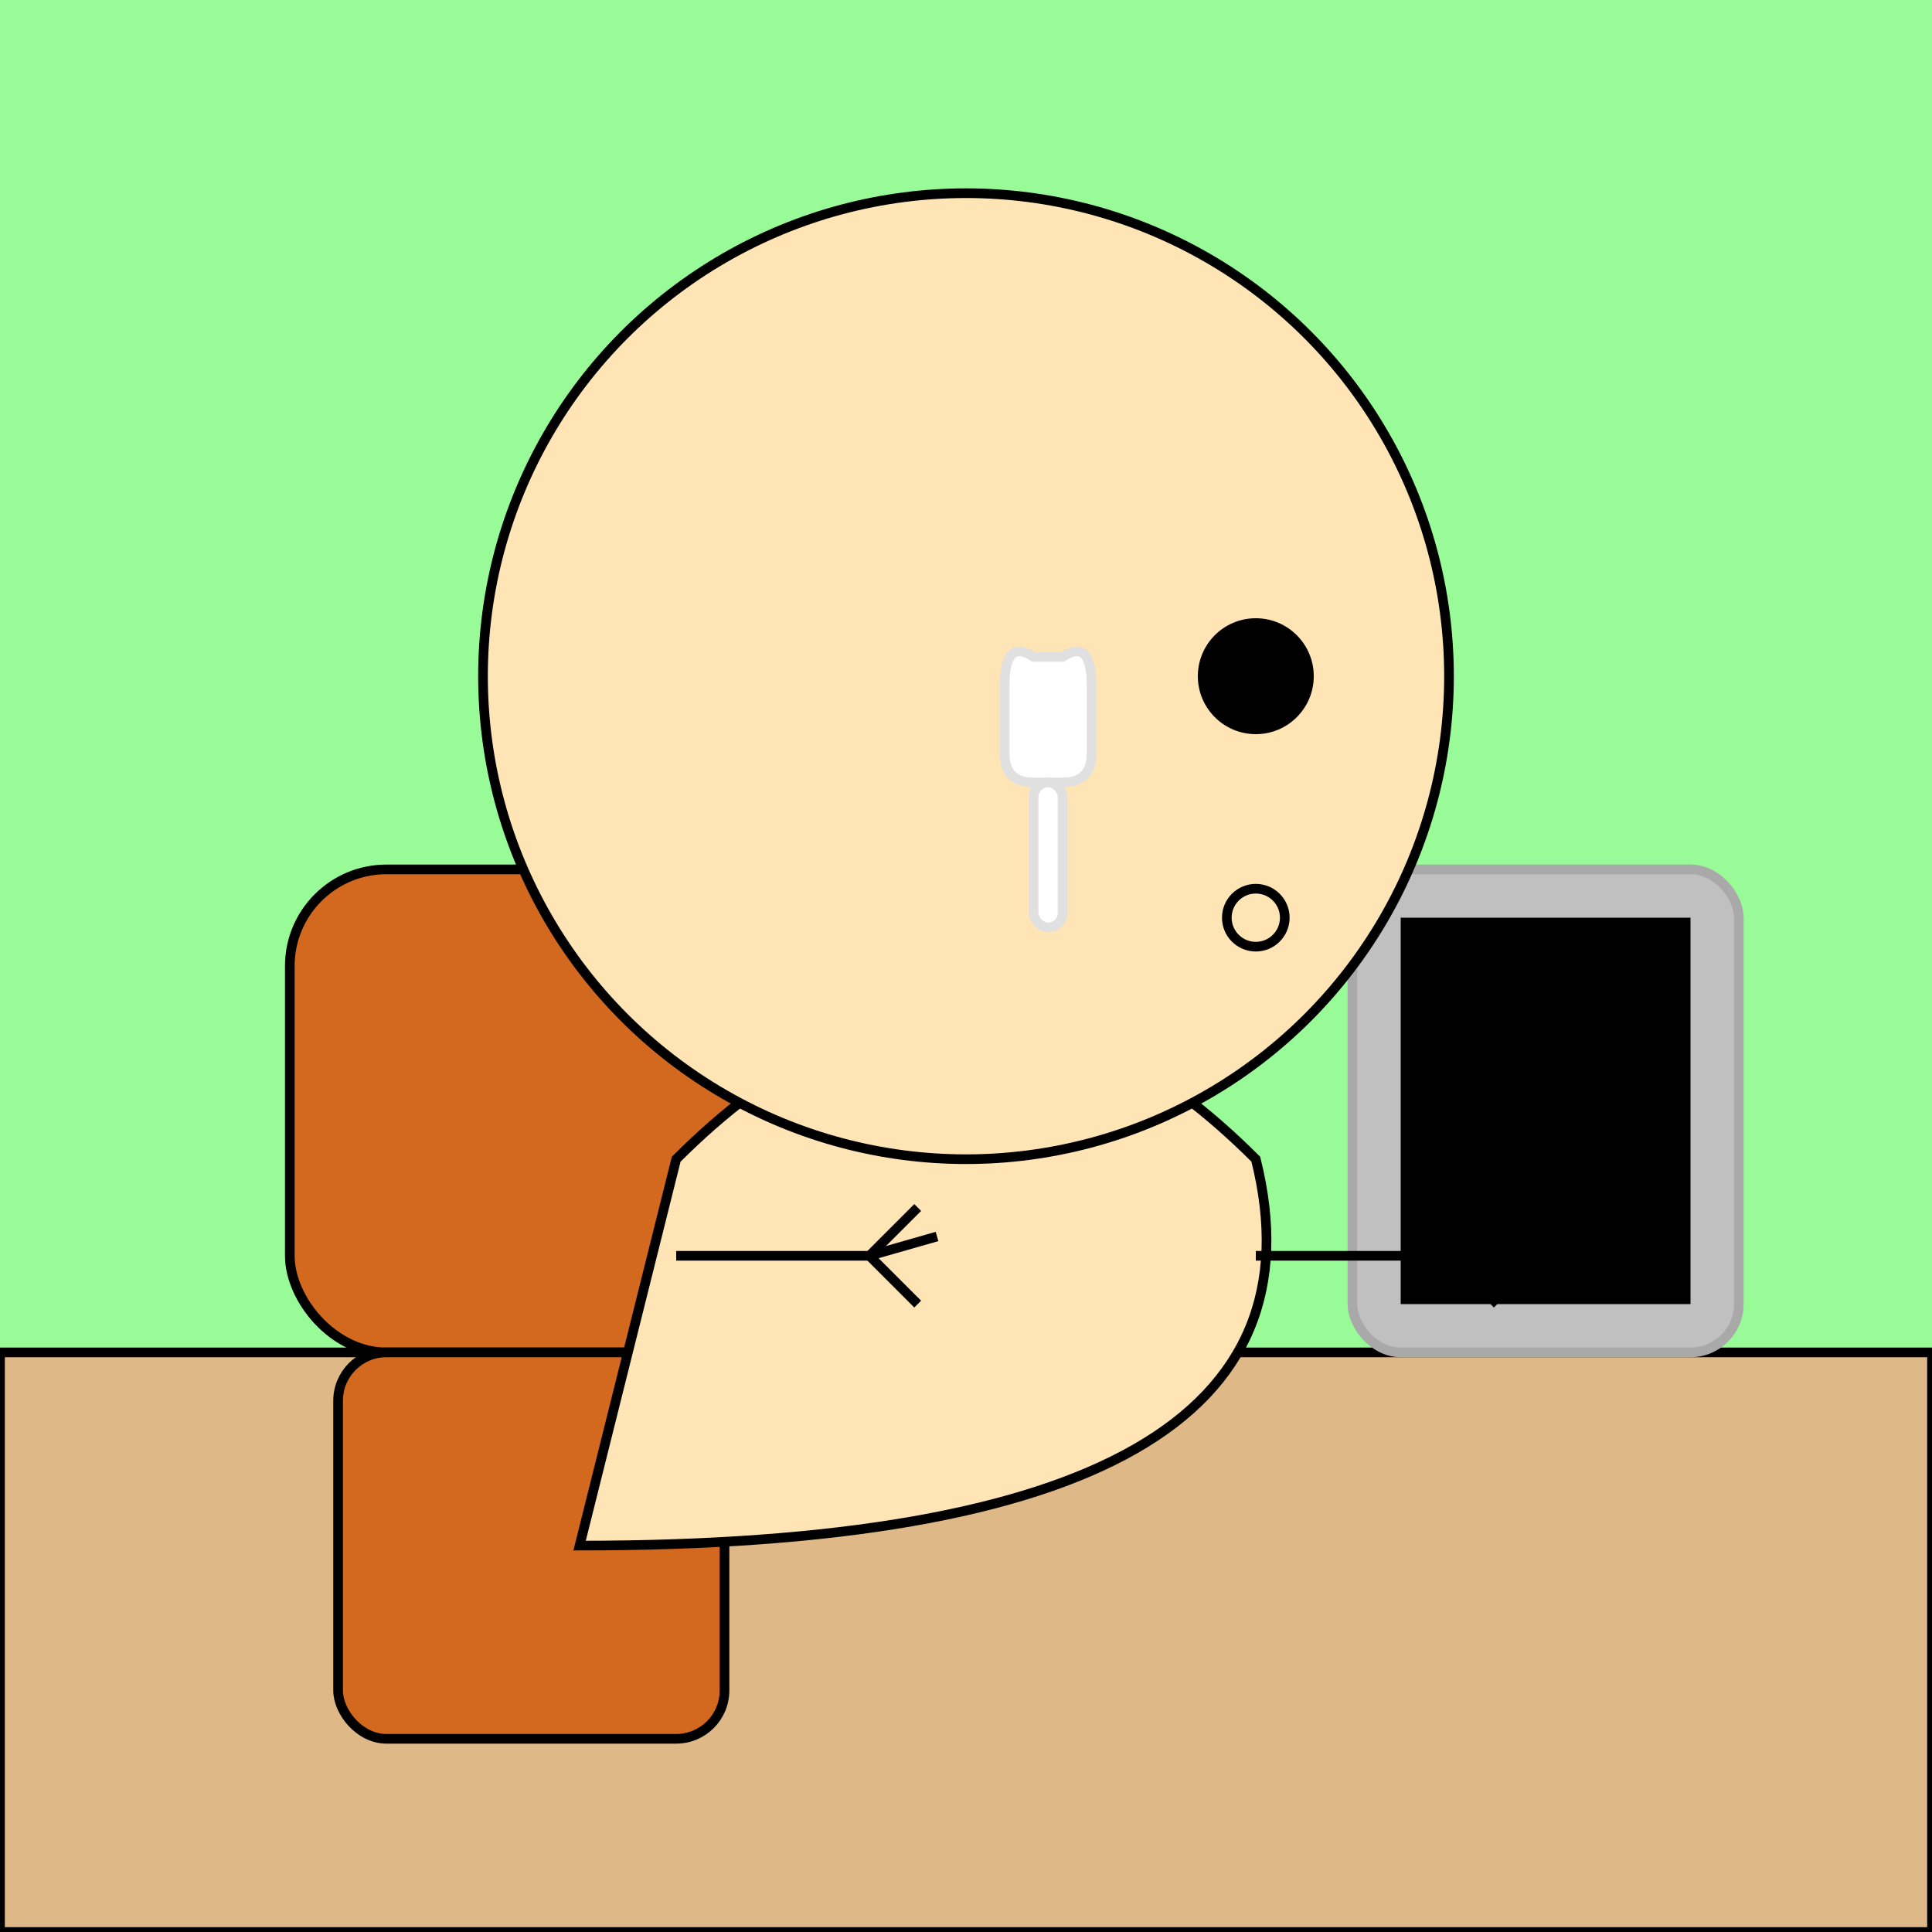 <svg xmlns="http://www.w3.org/2000/svg" viewBox="0 0 200 200"><rect width="200" height="200" fill="#98FB98" /><rect x="0" y="140" width="200" height="60" fill="#DEB887" stroke="#000000" stroke_width="2" /><rect x="30" y="90" width="50" height="50" rx="10" fill="#D2691E" stroke="#000000" stroke_width="2" /><rect x="35" y="140" width="40" height="40" rx="5" fill="#D2691E" stroke="#000000" stroke_width="2" /><path d="M70 120 C90 100, 110 100, 130 120 Q140 160 60 160 Z" fill="#FFE4B5" stroke="black" stroke_width="2" /><rect x="140" y="90" width="40" height="50" rx="5" fill="#C0C0C0" stroke="#A9A9A9" stroke_width="1" /><rect x="145" y="95" width="30" height="40" fill="#000000" /><line x1="70" y1="130" x2="90" y2="130" stroke="black" stroke_width="5" /><line x1="90" y1="130" x2="95" y2="125" stroke="black" stroke_width="2" /><line x1="90" y1="130" x2="95" y2="135" stroke="black" stroke_width="2" /><line x1="90" y1="130" x2="97" y2="128" stroke="black" stroke_width="2" /><line x1="130" y1="130" x2="150" y2="130" stroke="black" stroke_width="5" /><line x1="150" y1="130" x2="155" y2="125" stroke="black" stroke_width="2" /><line x1="150" y1="130" x2="155" y2="135" stroke="black" stroke_width="2" /><line x1="150" y1="130" x2="157" y2="128" stroke="black" stroke_width="2" /><circle cx="100" cy="70" r="50" fill="#FFE4B5" stroke="black" stroke_width="3" /><circle cx="130" cy="70" r="6" fill="black" /><circle cx="130" cy="95" r="3" fill="none" stroke="black" stroke_width="2" /><path d="M110 68 Q113 66 113 71 L113 78 Q113 81 110 81 L107 81 Q104 81 104 78 L104 71 Q104 66 107 68 Z" fill="white" stroke="#E0E0E0" stroke_width="0.5" /><rect x="107" y="81" width="3" height="15" rx="1.5" fill="white" stroke="#E0E0E0" stroke_width="0.5" /></svg>